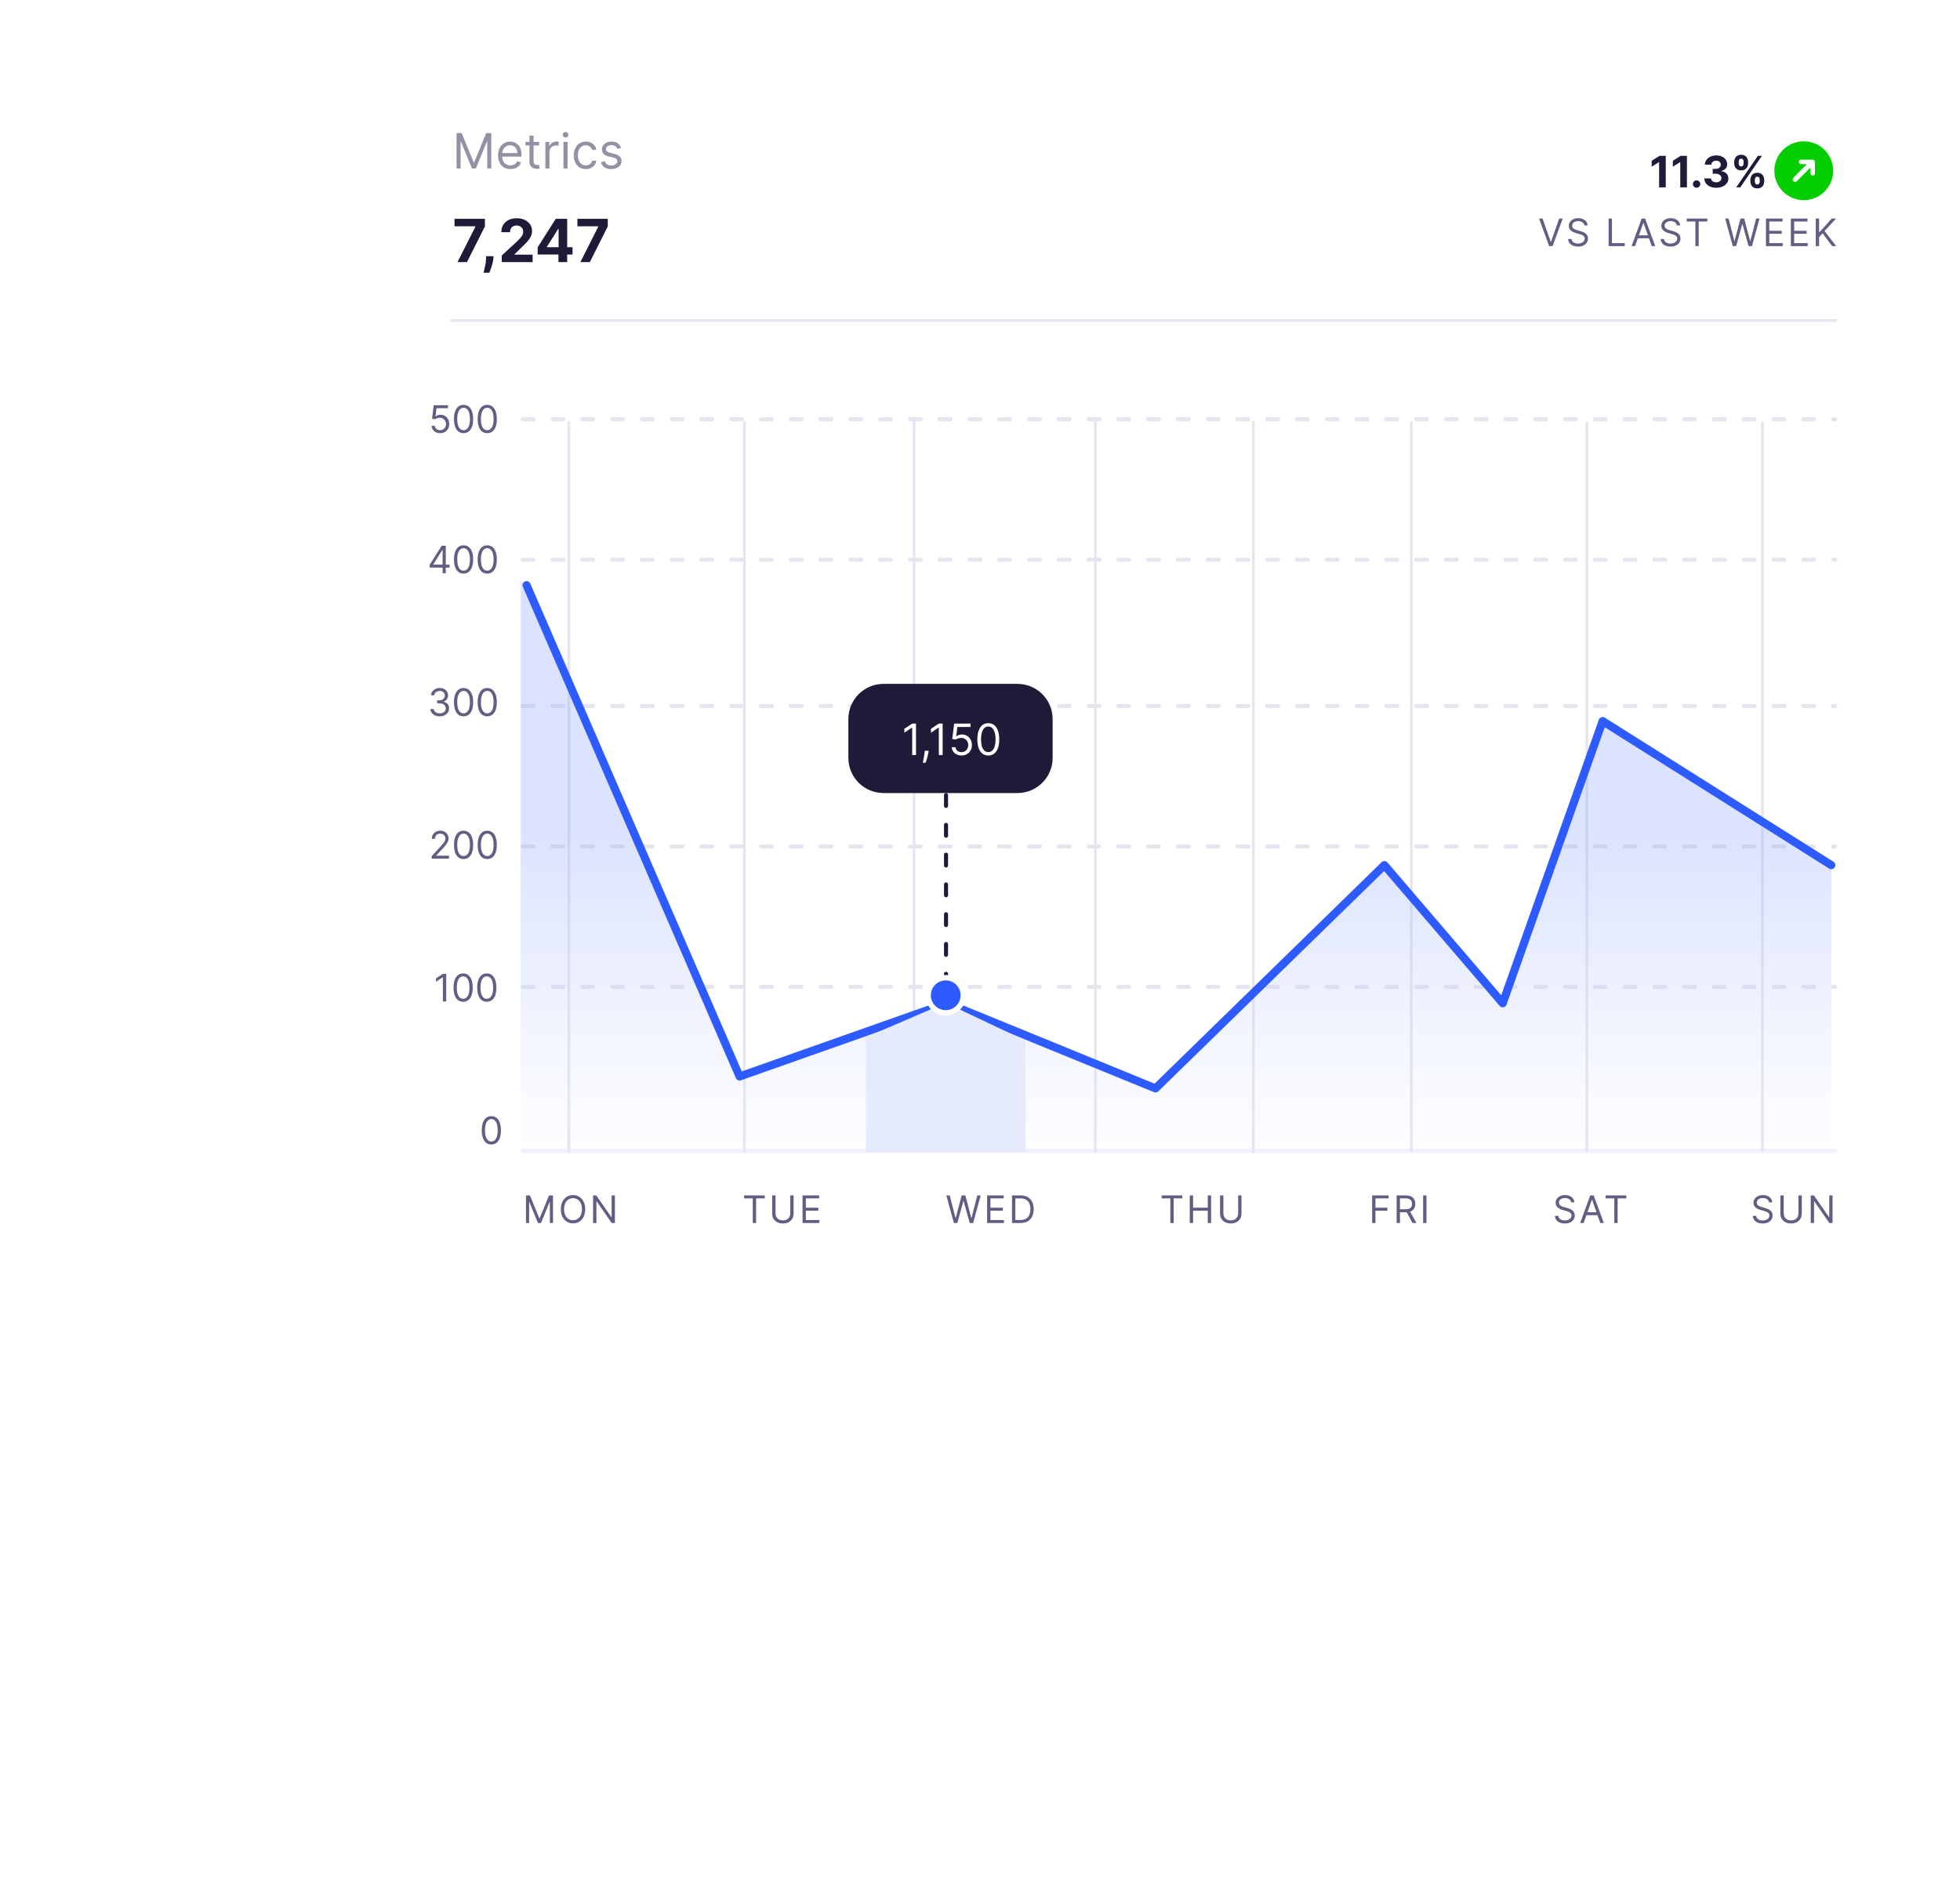 <?xml version="1.0" encoding="UTF-8"?> <svg xmlns="http://www.w3.org/2000/svg" width="335" height="324" viewBox="0 0 335 324" fill="none"> <g filter="url(#filter0_dddd_1012_1527)"> <rect x="62" y="6" width="262" height="221" rx="9.248" fill="white"></rect> </g> <path d="M89.9 204.292H90.58L92.18 208.2H92.235L93.835 204.292H94.516V209H93.982V205.423H93.936L92.465 209H91.95L90.479 205.423H90.433V209H89.9V204.292ZM100.02 206.646C100.02 207.143 99.93 207.572 99.751 207.933C99.571 208.295 99.325 208.574 99.013 208.77C98.7 208.966 98.343 209.064 97.941 209.064C97.54 209.064 97.183 208.966 96.87 208.77C96.558 208.574 96.311 208.295 96.132 207.933C95.953 207.572 95.863 207.143 95.863 206.646C95.863 206.149 95.953 205.72 96.132 205.359C96.311 204.997 96.558 204.718 96.87 204.522C97.183 204.326 97.54 204.228 97.941 204.228C98.343 204.228 98.7 204.326 99.013 204.522C99.325 204.718 99.571 204.997 99.751 205.359C99.93 205.72 100.02 206.149 100.02 206.646ZM99.468 206.646C99.468 206.238 99.4 205.894 99.263 205.614C99.128 205.333 98.945 205.121 98.714 204.977C98.484 204.833 98.226 204.761 97.941 204.761C97.656 204.761 97.398 204.833 97.167 204.977C96.937 205.121 96.754 205.333 96.617 205.614C96.482 205.894 96.415 206.238 96.415 206.646C96.415 207.054 96.482 207.398 96.617 207.678C96.754 207.959 96.937 208.171 97.167 208.315C97.398 208.459 97.656 208.531 97.941 208.531C98.226 208.531 98.484 208.459 98.714 208.315C98.945 208.171 99.128 207.959 99.263 207.678C99.4 207.398 99.468 207.054 99.468 206.646ZM105.1 204.292V209H104.548L101.983 205.304H101.937V209H101.367V204.292H101.918L104.493 207.998H104.539V204.292H105.1Z" fill="#615E83"></path> <path d="M127.181 204.798V204.292H130.712V204.798H129.231V209H128.661V204.798H127.181ZM135.07 204.292H135.64V207.409C135.64 207.731 135.564 208.018 135.412 208.271C135.262 208.523 135.05 208.721 134.775 208.867C134.501 209.011 134.179 209.083 133.81 209.083C133.441 209.083 133.119 209.011 132.844 208.867C132.57 208.721 132.357 208.523 132.205 208.271C132.055 208.018 131.98 207.731 131.98 207.409V204.292H132.55V207.363C132.55 207.593 132.601 207.798 132.702 207.977C132.803 208.155 132.947 208.295 133.134 208.398C133.322 208.499 133.548 208.549 133.81 208.549C134.072 208.549 134.297 208.499 134.486 208.398C134.674 208.295 134.818 208.155 134.918 207.977C135.019 207.798 135.07 207.593 135.07 207.363V204.292ZM137.167 209V204.292H140.008V204.798H137.737V206.389H139.861V206.894H137.737V208.494H140.045V209H137.167Z" fill="#615E83"></path> <path d="M163.037 209L161.75 204.292H162.329L163.313 208.126H163.359L164.361 204.292H165.005L166.007 208.126H166.053L167.037 204.292H167.616L166.329 209H165.74L164.701 205.248H164.664L163.625 209H163.037ZM168.715 209V204.292H171.556V204.798H169.285V206.389H171.409V206.894H169.285V208.494H171.593V209H168.715ZM174.425 209H172.972V204.292H174.489C174.946 204.292 175.337 204.386 175.662 204.575C175.987 204.762 176.236 205.031 176.409 205.382C176.582 205.731 176.669 206.149 176.669 206.637C176.669 207.127 176.581 207.549 176.407 207.903C176.232 208.256 175.978 208.527 175.643 208.717C175.309 208.906 174.903 209 174.425 209ZM173.542 208.494H174.388C174.778 208.494 175.1 208.419 175.356 208.269C175.612 208.119 175.803 207.905 175.928 207.628C176.054 207.35 176.117 207.02 176.117 206.637C176.117 206.257 176.055 205.93 175.931 205.655C175.807 205.379 175.621 205.168 175.374 205.021C175.128 204.872 174.82 204.798 174.453 204.798H173.542V208.494Z" fill="#615E83"></path> <path d="M198.552 204.798V204.292H202.083V204.798H200.603V209H200.033V204.798H198.552ZM203.352 209V204.292H203.922V206.389H206.432V204.292H207.002V209H206.432V206.894H203.922V209H203.352ZM211.622 204.292H212.192V207.409C212.192 207.731 212.116 208.018 211.964 208.271C211.814 208.523 211.602 208.721 211.327 208.867C211.053 209.011 210.731 209.083 210.362 209.083C209.993 209.083 209.671 209.011 209.396 208.867C209.122 208.721 208.909 208.523 208.757 208.271C208.607 208.018 208.532 207.731 208.532 207.409V204.292H209.102V207.363C209.102 207.593 209.153 207.798 209.254 207.977C209.355 208.155 209.499 208.295 209.686 208.398C209.875 208.499 210.1 208.549 210.362 208.549C210.624 208.549 210.849 208.499 211.038 208.398C211.226 208.295 211.37 208.155 211.47 207.977C211.571 207.798 211.622 207.593 211.622 207.363V204.292Z" fill="#615E83"></path> <path d="M234.522 209V204.292H237.345V204.798H235.092V206.389H237.133V206.894H235.092V209H234.522ZM238.71 209V204.292H240.3C240.668 204.292 240.97 204.355 241.206 204.481C241.442 204.605 241.617 204.776 241.73 204.993C241.844 205.211 241.9 205.458 241.9 205.736C241.9 206.013 241.844 206.259 241.73 206.474C241.617 206.688 241.443 206.857 241.208 206.979C240.974 207.1 240.674 207.161 240.31 207.161H239.022V206.646H240.291C240.542 206.646 240.745 206.609 240.898 206.536C241.053 206.462 241.165 206.358 241.234 206.223C241.304 206.087 241.339 205.924 241.339 205.736C241.339 205.547 241.304 205.382 241.234 205.241C241.163 205.1 241.051 204.992 240.896 204.915C240.741 204.837 240.536 204.798 240.282 204.798H239.28V209H238.71ZM240.926 206.885L242.084 209H241.422L240.282 206.885H240.926ZM243.809 204.292V209H243.239V204.292H243.809Z" fill="#615E83"></path> <path d="M268.537 205.469C268.509 205.236 268.397 205.055 268.201 204.926C268.005 204.798 267.764 204.733 267.479 204.733C267.271 204.733 267.088 204.767 266.932 204.835C266.777 204.902 266.656 204.995 266.569 205.113C266.483 205.231 266.44 205.365 266.44 205.515C266.44 205.641 266.47 205.749 266.53 205.839C266.591 205.928 266.669 206.002 266.764 206.062C266.859 206.12 266.959 206.169 267.063 206.207C267.167 206.244 267.263 206.274 267.35 206.297L267.829 206.425C267.951 206.458 268.088 206.502 268.238 206.559C268.389 206.615 268.534 206.693 268.672 206.791C268.812 206.887 268.927 207.012 269.017 207.163C269.107 207.315 269.153 207.501 269.153 207.722C269.153 207.976 269.086 208.206 268.953 208.412C268.821 208.617 268.628 208.78 268.373 208.901C268.12 209.022 267.813 209.083 267.452 209.083C267.114 209.083 266.822 209.028 266.576 208.92C266.33 208.811 266.137 208.659 265.996 208.464C265.857 208.27 265.778 208.044 265.76 207.786H266.348C266.363 207.964 266.423 208.111 266.527 208.228C266.633 208.343 266.766 208.428 266.927 208.485C267.09 208.54 267.265 208.568 267.452 208.568C267.669 208.568 267.865 208.533 268.038 208.462C268.211 208.39 268.348 208.29 268.449 208.163C268.55 208.034 268.601 207.884 268.601 207.713C268.601 207.556 268.557 207.429 268.47 207.331C268.383 207.233 268.268 207.153 268.125 207.092C267.983 207.031 267.829 206.977 267.663 206.931L267.084 206.766C266.716 206.66 266.425 206.509 266.21 206.313C265.996 206.117 265.888 205.86 265.888 205.543C265.888 205.279 265.96 205.049 266.102 204.853C266.246 204.655 266.439 204.502 266.681 204.393C266.925 204.283 267.197 204.228 267.497 204.228C267.801 204.228 268.071 204.282 268.307 204.391C268.543 204.498 268.73 204.645 268.868 204.832C269.007 205.019 269.081 205.231 269.088 205.469H268.537ZM270.671 209H270.074L271.803 204.292H272.391L274.12 209H273.522L272.115 205.037H272.078L270.671 209ZM270.892 207.161H273.301V207.667H270.892V207.161ZM274.434 204.798V204.292H277.965V204.798H276.485V209H275.914V204.798H274.434Z" fill="#615E83"></path> <path d="M302.356 205.469C302.329 205.236 302.217 205.055 302.021 204.926C301.824 204.798 301.584 204.733 301.299 204.733C301.09 204.733 300.908 204.767 300.752 204.835C300.597 204.902 300.476 204.995 300.388 205.113C300.303 205.231 300.26 205.365 300.26 205.515C300.26 205.641 300.29 205.749 300.349 205.839C300.411 205.928 300.489 206.002 300.584 206.062C300.679 206.12 300.778 206.169 300.883 206.207C300.987 206.244 301.083 206.274 301.17 206.297L301.648 206.425C301.771 206.458 301.907 206.502 302.057 206.559C302.209 206.615 302.354 206.693 302.492 206.791C302.631 206.887 302.746 207.012 302.837 207.163C302.927 207.315 302.972 207.501 302.972 207.722C302.972 207.976 302.906 208.206 302.772 208.412C302.64 208.617 302.447 208.78 302.193 208.901C301.94 209.022 301.633 209.083 301.271 209.083C300.934 209.083 300.642 209.028 300.395 208.92C300.15 208.811 299.957 208.659 299.816 208.464C299.677 208.27 299.598 208.044 299.579 207.786H300.168C300.183 207.964 300.243 208.111 300.347 208.228C300.453 208.343 300.586 208.428 300.747 208.485C300.909 208.54 301.084 208.568 301.271 208.568C301.489 208.568 301.684 208.533 301.857 208.462C302.031 208.39 302.168 208.29 302.269 208.163C302.37 208.034 302.421 207.884 302.421 207.713C302.421 207.556 302.377 207.429 302.29 207.331C302.202 207.233 302.087 207.153 301.945 207.092C301.802 207.031 301.648 206.977 301.483 206.931L300.903 206.766C300.536 206.66 300.244 206.509 300.03 206.313C299.815 206.117 299.708 205.86 299.708 205.543C299.708 205.279 299.779 205.049 299.922 204.853C300.066 204.655 300.259 204.502 300.501 204.393C300.745 204.283 301.017 204.228 301.317 204.228C301.621 204.228 301.89 204.282 302.126 204.391C302.362 204.498 302.549 204.645 302.687 204.832C302.827 205.019 302.9 205.231 302.908 205.469H302.356ZM307.388 204.292H307.958V207.409C307.958 207.731 307.882 208.018 307.73 208.271C307.58 208.523 307.368 208.721 307.093 208.867C306.819 209.011 306.497 209.083 306.128 209.083C305.759 209.083 305.437 209.011 305.162 208.867C304.888 208.721 304.675 208.523 304.523 208.271C304.373 208.018 304.298 207.731 304.298 207.409V204.292H304.868V207.363C304.868 207.593 304.919 207.798 305.02 207.977C305.121 208.155 305.265 208.295 305.452 208.398C305.641 208.499 305.866 208.549 306.128 208.549C306.39 208.549 306.615 208.499 306.804 208.398C306.992 208.295 307.136 208.155 307.236 207.977C307.337 207.798 307.388 207.593 307.388 207.363V204.292ZM313.218 204.292V209H312.666L310.101 205.304H310.055V209H309.485V204.292H310.036L312.611 207.998H312.657V204.292H313.218Z" fill="#615E83"></path> <path d="M83.979 195.579C83.633 195.579 83.338 195.484 83.094 195.296C82.85 195.106 82.664 194.831 82.535 194.47C82.407 194.109 82.342 193.672 82.342 193.16C82.342 192.651 82.407 192.217 82.535 191.857C82.666 191.495 82.853 191.219 83.096 191.029C83.341 190.838 83.636 190.742 83.979 190.742C84.322 190.742 84.616 190.838 84.859 191.029C85.105 191.219 85.292 191.495 85.42 191.857C85.551 192.217 85.616 192.651 85.616 193.16C85.616 193.672 85.551 194.109 85.423 194.47C85.294 194.831 85.108 195.106 84.864 195.296C84.62 195.484 84.325 195.579 83.979 195.579ZM83.979 195.073C84.322 195.073 84.589 194.907 84.779 194.576C84.969 194.245 85.064 193.773 85.064 193.16C85.064 192.753 85.02 192.405 84.933 192.119C84.847 191.832 84.723 191.614 84.561 191.464C84.4 191.313 84.206 191.238 83.979 191.238C83.639 191.238 83.373 191.406 83.181 191.742C82.99 192.076 82.894 192.549 82.894 193.16C82.894 193.568 82.937 193.914 83.023 194.199C83.109 194.484 83.232 194.701 83.393 194.85C83.555 194.998 83.751 195.073 83.979 195.073Z" fill="#615E83"></path> <path d="M76.268 166.418V171.125H75.698V167.015H75.67L74.521 167.778V167.199L75.698 166.418H76.268ZM79.158 171.19C78.811 171.19 78.516 171.096 78.273 170.907C78.029 170.717 77.843 170.442 77.714 170.082C77.585 169.72 77.521 169.283 77.521 168.771C77.521 168.263 77.585 167.828 77.714 167.468C77.844 167.106 78.031 166.831 78.275 166.64C78.52 166.449 78.814 166.353 79.158 166.353C79.501 166.353 79.794 166.449 80.038 166.64C80.283 166.831 80.47 167.106 80.599 167.468C80.729 167.828 80.794 168.263 80.794 168.771C80.794 169.283 80.73 169.72 80.601 170.082C80.473 170.442 80.286 170.717 80.043 170.907C79.799 171.096 79.504 171.19 79.158 171.19ZM79.158 170.684C79.501 170.684 79.768 170.519 79.958 170.188C80.148 169.857 80.243 169.385 80.243 168.771C80.243 168.364 80.199 168.017 80.112 167.73C80.026 167.444 79.902 167.225 79.739 167.075C79.578 166.925 79.385 166.85 79.158 166.85C78.817 166.85 78.552 167.018 78.36 167.353C78.168 167.687 78.073 168.16 78.073 168.771C78.073 169.179 78.116 169.526 78.201 169.811C78.287 170.096 78.411 170.312 78.572 170.461C78.734 170.61 78.929 170.684 79.158 170.684ZM83.204 171.19C82.857 171.19 82.562 171.096 82.319 170.907C82.075 170.717 81.889 170.442 81.76 170.082C81.631 169.72 81.567 169.283 81.567 168.771C81.567 168.263 81.631 167.828 81.76 167.468C81.89 167.106 82.077 166.831 82.321 166.64C82.566 166.449 82.86 166.353 83.204 166.353C83.547 166.353 83.84 166.449 84.084 166.64C84.329 166.831 84.516 167.106 84.645 167.468C84.775 167.828 84.84 168.263 84.84 168.771C84.84 169.283 84.776 169.72 84.647 170.082C84.519 170.442 84.332 170.717 84.089 170.907C83.845 171.096 83.55 171.19 83.204 171.19ZM83.204 170.684C83.547 170.684 83.814 170.519 84.004 170.188C84.194 169.857 84.289 169.385 84.289 168.771C84.289 168.364 84.245 168.017 84.158 167.73C84.072 167.444 83.948 167.225 83.785 167.075C83.624 166.925 83.43 166.85 83.204 166.85C82.863 166.85 82.597 167.018 82.406 167.353C82.214 167.687 82.119 168.16 82.119 168.771C82.119 169.179 82.162 169.526 82.247 169.811C82.333 170.096 82.457 170.312 82.617 170.461C82.78 170.61 82.975 170.684 83.204 170.684Z" fill="#615E83"></path> <path d="M73.778 146.737V146.323L75.332 144.622C75.514 144.423 75.664 144.249 75.782 144.102C75.9 143.954 75.988 143.814 76.044 143.684C76.103 143.552 76.132 143.414 76.132 143.27C76.132 143.105 76.092 142.961 76.012 142.84C75.934 142.719 75.827 142.626 75.69 142.56C75.554 142.494 75.401 142.461 75.231 142.461C75.05 142.461 74.892 142.499 74.757 142.574C74.624 142.647 74.52 142.751 74.447 142.884C74.375 143.017 74.339 143.174 74.339 143.353H73.796C73.796 143.077 73.86 142.835 73.987 142.627C74.114 142.418 74.287 142.256 74.507 142.139C74.727 142.023 74.975 141.964 75.249 141.964C75.525 141.964 75.769 142.023 75.982 142.139C76.195 142.256 76.362 142.413 76.484 142.61C76.605 142.808 76.665 143.028 76.665 143.27C76.665 143.443 76.634 143.613 76.571 143.778C76.51 143.942 76.402 144.125 76.249 144.328C76.097 144.528 75.887 144.774 75.617 145.063L74.559 146.194V146.231H76.748V146.737H73.778ZM79.233 146.801C78.886 146.801 78.591 146.707 78.348 146.518C78.104 146.328 77.918 146.053 77.789 145.693C77.66 145.331 77.596 144.895 77.596 144.383C77.596 143.874 77.66 143.44 77.789 143.079C77.919 142.718 78.106 142.442 78.35 142.252C78.595 142.06 78.89 141.964 79.233 141.964C79.576 141.964 79.87 142.06 80.113 142.252C80.359 142.442 80.546 142.718 80.674 143.079C80.805 143.44 80.87 143.874 80.87 144.383C80.87 144.895 80.805 145.331 80.677 145.693C80.548 146.053 80.362 146.328 80.118 146.518C79.874 146.707 79.579 146.801 79.233 146.801ZM79.233 146.295C79.576 146.295 79.843 146.13 80.033 145.799C80.223 145.468 80.318 144.996 80.318 144.383C80.318 143.975 80.274 143.628 80.187 143.341C80.101 143.055 79.977 142.836 79.814 142.686C79.654 142.536 79.46 142.461 79.233 142.461C78.893 142.461 78.627 142.629 78.435 142.964C78.244 143.299 78.148 143.771 78.148 144.383C78.148 144.79 78.191 145.137 78.277 145.422C78.362 145.707 78.486 145.924 78.647 146.072C78.809 146.221 79.004 146.295 79.233 146.295ZM83.279 146.801C82.932 146.801 82.637 146.707 82.394 146.518C82.15 146.328 81.964 146.053 81.835 145.693C81.706 145.331 81.642 144.895 81.642 144.383C81.642 143.874 81.706 143.44 81.835 143.079C81.965 142.718 82.152 142.442 82.396 142.252C82.641 142.06 82.936 141.964 83.279 141.964C83.622 141.964 83.916 142.06 84.159 142.252C84.404 142.442 84.591 142.718 84.72 143.079C84.85 143.44 84.916 143.874 84.916 144.383C84.916 144.895 84.851 145.331 84.722 145.693C84.594 146.053 84.407 146.328 84.164 146.518C83.92 146.707 83.625 146.801 83.279 146.801ZM83.279 146.295C83.622 146.295 83.889 146.13 84.079 145.799C84.269 145.468 84.364 144.996 84.364 144.383C84.364 143.975 84.32 143.628 84.233 143.341C84.147 143.055 84.023 142.836 83.86 142.686C83.7 142.536 83.506 142.461 83.279 142.461C82.939 142.461 82.673 142.629 82.481 142.964C82.29 143.299 82.194 143.771 82.194 144.383C82.194 144.79 82.237 145.137 82.323 145.422C82.408 145.707 82.532 145.924 82.693 146.072C82.855 146.221 83.05 146.295 83.279 146.295Z" fill="#615E83"></path> <path d="M75.166 122.413C74.863 122.413 74.592 122.36 74.355 122.256C74.119 122.152 73.931 122.007 73.792 121.822C73.654 121.635 73.579 121.418 73.566 121.171H74.146C74.158 121.323 74.21 121.454 74.302 121.564C74.394 121.673 74.514 121.757 74.663 121.817C74.811 121.877 74.976 121.907 75.157 121.907C75.359 121.907 75.539 121.872 75.695 121.801C75.851 121.731 75.974 121.632 76.063 121.507C76.152 121.381 76.196 121.236 76.196 121.07C76.196 120.897 76.153 120.744 76.067 120.613C75.982 120.479 75.856 120.375 75.69 120.3C75.525 120.225 75.323 120.187 75.084 120.187H74.707V119.682H75.084C75.27 119.682 75.434 119.648 75.576 119.58C75.718 119.513 75.829 119.418 75.909 119.295C75.99 119.173 76.031 119.029 76.031 118.863C76.031 118.704 75.995 118.565 75.925 118.447C75.854 118.329 75.755 118.237 75.626 118.171C75.499 118.105 75.349 118.072 75.175 118.072C75.013 118.072 74.86 118.102 74.716 118.162C74.573 118.22 74.457 118.305 74.366 118.417C74.276 118.528 74.227 118.661 74.219 118.817H73.667C73.677 118.57 73.751 118.354 73.89 118.169C74.03 117.982 74.212 117.836 74.438 117.732C74.664 117.628 74.913 117.576 75.185 117.576C75.476 117.576 75.726 117.635 75.934 117.753C76.142 117.869 76.303 118.023 76.415 118.215C76.526 118.406 76.582 118.613 76.582 118.836C76.582 119.101 76.513 119.327 76.373 119.514C76.235 119.701 76.047 119.83 75.81 119.902V119.939C76.107 119.988 76.339 120.114 76.507 120.318C76.674 120.521 76.757 120.771 76.757 121.07C76.757 121.326 76.687 121.556 76.548 121.76C76.41 121.962 76.221 122.121 75.982 122.238C75.743 122.354 75.471 122.413 75.166 122.413ZM79.233 122.413C78.886 122.413 78.591 122.318 78.348 122.13C78.104 121.94 77.918 121.665 77.789 121.304C77.66 120.943 77.596 120.506 77.596 119.994C77.596 119.485 77.66 119.051 77.789 118.691C77.919 118.329 78.106 118.053 78.35 117.863C78.595 117.672 78.89 117.576 79.233 117.576C79.576 117.576 79.87 117.672 80.113 117.863C80.359 118.053 80.546 118.329 80.674 118.691C80.805 119.051 80.87 119.485 80.87 119.994C80.87 120.506 80.805 120.943 80.677 121.304C80.548 121.665 80.362 121.94 80.118 122.13C79.874 122.318 79.579 122.413 79.233 122.413ZM79.233 121.907C79.576 121.907 79.843 121.741 80.033 121.41C80.223 121.079 80.318 120.607 80.318 119.994C80.318 119.586 80.274 119.239 80.187 118.953C80.101 118.666 79.977 118.448 79.814 118.298C79.654 118.147 79.46 118.072 79.233 118.072C78.893 118.072 78.627 118.24 78.435 118.576C78.244 118.91 78.148 119.383 78.148 119.994C78.148 120.402 78.191 120.748 78.277 121.033C78.362 121.318 78.486 121.535 78.647 121.684C78.809 121.832 79.004 121.907 79.233 121.907ZM83.279 122.413C82.932 122.413 82.637 122.318 82.394 122.13C82.15 121.94 81.964 121.665 81.835 121.304C81.706 120.943 81.642 120.506 81.642 119.994C81.642 119.485 81.706 119.051 81.835 118.691C81.965 118.329 82.152 118.053 82.396 117.863C82.641 117.672 82.936 117.576 83.279 117.576C83.622 117.576 83.916 117.672 84.159 117.863C84.404 118.053 84.591 118.329 84.72 118.691C84.85 119.051 84.916 119.485 84.916 119.994C84.916 120.506 84.851 120.943 84.722 121.304C84.594 121.665 84.407 121.94 84.164 122.13C83.92 122.318 83.625 122.413 83.279 122.413ZM83.279 121.907C83.622 121.907 83.889 121.741 84.079 121.41C84.269 121.079 84.364 120.607 84.364 119.994C84.364 119.586 84.32 119.239 84.233 118.953C84.147 118.666 84.023 118.448 83.86 118.298C83.7 118.147 83.506 118.072 83.279 118.072C82.939 118.072 82.673 118.24 82.481 118.576C82.29 118.91 82.194 119.383 82.194 119.994C82.194 120.402 82.237 120.748 82.323 121.033C82.408 121.318 82.532 121.535 82.693 121.684C82.855 121.832 83.05 121.907 83.279 121.907Z" fill="#615E83"></path> <path d="M73.433 96.994V96.525L75.502 93.251H75.843V93.978H75.613L74.05 96.451V96.488H76.836V96.994H73.433ZM75.65 97.96V96.851V96.633V93.251H76.192V97.96H75.65ZM79.233 98.024C78.886 98.024 78.591 97.93 78.348 97.741C78.104 97.551 77.918 97.276 77.789 96.916C77.66 96.554 77.596 96.117 77.596 95.606C77.596 95.097 77.66 94.662 77.789 94.302C77.919 93.94 78.106 93.665 78.35 93.475C78.595 93.283 78.89 93.187 79.233 93.187C79.576 93.187 79.87 93.283 80.113 93.475C80.359 93.665 80.546 93.94 80.674 94.302C80.805 94.662 80.87 95.097 80.87 95.606C80.87 96.117 80.805 96.554 80.677 96.916C80.548 97.276 80.362 97.551 80.118 97.741C79.874 97.93 79.579 98.024 79.233 98.024ZM79.233 97.518C79.576 97.518 79.843 97.353 80.033 97.022C80.223 96.691 80.318 96.219 80.318 95.606C80.318 95.198 80.274 94.851 80.187 94.564C80.101 94.278 79.977 94.059 79.814 93.909C79.654 93.759 79.46 93.684 79.233 93.684C78.893 93.684 78.627 93.852 78.435 94.187C78.244 94.521 78.148 94.994 78.148 95.606C78.148 96.013 78.191 96.359 78.277 96.644C78.362 96.93 78.486 97.147 78.647 97.295C78.809 97.444 79.004 97.518 79.233 97.518ZM83.279 98.024C82.932 98.024 82.637 97.93 82.394 97.741C82.15 97.551 81.964 97.276 81.835 96.916C81.706 96.554 81.642 96.117 81.642 95.606C81.642 95.097 81.706 94.662 81.835 94.302C81.965 93.94 82.152 93.665 82.396 93.475C82.641 93.283 82.936 93.187 83.279 93.187C83.622 93.187 83.916 93.283 84.159 93.475C84.404 93.665 84.591 93.94 84.72 94.302C84.85 94.662 84.916 95.097 84.916 95.606C84.916 96.117 84.851 96.554 84.722 96.916C84.594 97.276 84.407 97.551 84.164 97.741C83.92 97.93 83.625 98.024 83.279 98.024ZM83.279 97.518C83.622 97.518 83.889 97.353 84.079 97.022C84.269 96.691 84.364 96.219 84.364 95.606C84.364 95.198 84.32 94.851 84.233 94.564C84.147 94.278 84.023 94.059 83.86 93.909C83.7 93.759 83.506 93.684 83.279 93.684C82.939 93.684 82.673 93.852 82.481 94.187C82.29 94.521 82.194 94.994 82.194 95.606C82.194 96.013 82.237 96.359 82.323 96.644C82.408 96.93 82.532 97.147 82.693 97.295C82.855 97.444 83.05 97.518 83.279 97.518Z" fill="#615E83"></path> <path d="M75.23 74.024C74.96 74.024 74.717 73.97 74.501 73.863C74.285 73.756 74.112 73.609 73.982 73.421C73.852 73.235 73.78 73.022 73.768 72.782H74.32C74.341 72.996 74.438 73.172 74.609 73.311C74.783 73.449 74.99 73.518 75.23 73.518C75.423 73.518 75.595 73.473 75.745 73.382C75.897 73.292 76.016 73.168 76.101 73.01C76.189 72.851 76.232 72.671 76.232 72.47C76.232 72.264 76.187 72.081 76.097 71.92C76.008 71.758 75.885 71.63 75.729 71.537C75.573 71.443 75.394 71.395 75.193 71.394C75.049 71.392 74.901 71.415 74.75 71.461C74.598 71.505 74.473 71.563 74.375 71.633L73.842 71.569L74.127 69.251H76.573V69.757H74.605L74.439 71.146H74.467C74.563 71.069 74.684 71.005 74.83 70.955C74.976 70.904 75.127 70.879 75.285 70.879C75.573 70.879 75.83 70.948 76.055 71.086C76.282 71.222 76.46 71.409 76.589 71.647C76.719 71.884 76.784 72.156 76.784 72.461C76.784 72.761 76.717 73.029 76.582 73.265C76.448 73.5 76.264 73.685 76.03 73.822C75.796 73.956 75.529 74.024 75.23 74.024ZM79.233 74.024C78.886 74.024 78.591 73.93 78.348 73.741C78.104 73.551 77.918 73.276 77.789 72.916C77.66 72.554 77.596 72.117 77.596 71.606C77.596 71.097 77.66 70.662 77.789 70.302C77.919 69.94 78.106 69.665 78.35 69.475C78.595 69.283 78.89 69.187 79.233 69.187C79.576 69.187 79.87 69.283 80.113 69.475C80.359 69.665 80.546 69.94 80.674 70.302C80.805 70.662 80.87 71.097 80.87 71.606C80.87 72.117 80.805 72.554 80.677 72.916C80.548 73.276 80.362 73.551 80.118 73.741C79.874 73.93 79.579 74.024 79.233 74.024ZM79.233 73.518C79.576 73.518 79.843 73.353 80.033 73.022C80.223 72.691 80.318 72.219 80.318 71.606C80.318 71.198 80.274 70.851 80.187 70.564C80.101 70.278 79.977 70.059 79.814 69.909C79.654 69.759 79.46 69.684 79.233 69.684C78.893 69.684 78.627 69.852 78.435 70.187C78.244 70.521 78.148 70.994 78.148 71.606C78.148 72.013 78.191 72.359 78.277 72.644C78.362 72.93 78.486 73.147 78.647 73.295C78.809 73.444 79.004 73.518 79.233 73.518ZM83.279 74.024C82.932 74.024 82.637 73.93 82.394 73.741C82.15 73.551 81.964 73.276 81.835 72.916C81.706 72.554 81.642 72.117 81.642 71.606C81.642 71.097 81.706 70.662 81.835 70.302C81.965 69.94 82.152 69.665 82.396 69.475C82.641 69.283 82.936 69.187 83.279 69.187C83.622 69.187 83.916 69.283 84.159 69.475C84.404 69.665 84.591 69.94 84.72 70.302C84.85 70.662 84.916 71.097 84.916 71.606C84.916 72.117 84.851 72.554 84.722 72.916C84.594 73.276 84.407 73.551 84.164 73.741C83.92 73.93 83.625 74.024 83.279 74.024ZM83.279 73.518C83.622 73.518 83.889 73.353 84.079 73.022C84.269 72.691 84.364 72.219 84.364 71.606C84.364 71.198 84.32 70.851 84.233 70.564C84.147 70.278 84.023 70.059 83.86 69.909C83.7 69.759 83.506 69.684 83.279 69.684C82.939 69.684 82.673 69.852 82.481 70.187C82.29 70.521 82.194 70.994 82.194 71.606C82.194 72.013 82.237 72.359 82.323 72.644C82.408 72.93 82.532 73.147 82.693 73.295C82.855 73.444 83.05 73.518 83.279 73.518Z" fill="#615E83"></path> <line x1="89.347" y1="95.653" x2="313.653" y2="95.653" stroke="#E5E5EF" stroke-width="0.694" stroke-linecap="round" stroke-dasharray="1.85 3.24"></line> <line x1="89.347" y1="71.653" x2="313.653" y2="71.653" stroke="#E5E5EF" stroke-width="0.694" stroke-linecap="round" stroke-dasharray="1.85 3.24"></line> <line x1="89.347" y1="120.653" x2="313.653" y2="120.653" stroke="#E5E5EF" stroke-width="0.694" stroke-linecap="round" stroke-dasharray="1.85 3.24"></line> <line x1="89.347" y1="144.653" x2="313.653" y2="144.653" stroke="#E5E5EF" stroke-width="0.694" stroke-linecap="round" stroke-dasharray="1.85 3.24"></line> <line x1="89.347" y1="168.653" x2="313.653" y2="168.653" stroke="#E5E5EF" stroke-width="0.694" stroke-linecap="round" stroke-dasharray="1.85 3.24"></line> <line x1="89.347" y1="196.653" x2="313.653" y2="196.653" stroke="#F2F1FF" stroke-width="0.694" stroke-linecap="round"></line> <line x1="127.231" y1="72" x2="127.231" y2="197" stroke="#E5E5EF" stroke-width="0.462"></line> <line x1="97.231" y1="72" x2="97.231" y2="197" stroke="#E5E5EF" stroke-width="0.462"></line> <line x1="156.231" y1="72" x2="156.231" y2="197" stroke="#E5E5EF" stroke-width="0.462"></line> <line x1="187.231" y1="72" x2="187.231" y2="197" stroke="#E5E5EF" stroke-width="0.462"></line> <line x1="214.231" y1="72" x2="214.231" y2="197" stroke="#E5E5EF" stroke-width="0.462"></line> <line x1="241.231" y1="72" x2="241.231" y2="197" stroke="#E5E5EF" stroke-width="0.462"></line> <line x1="271.231" y1="72" x2="271.231" y2="197" stroke="#E5E5EF" stroke-width="0.462"></line> <line x1="301.231" y1="72" x2="301.231" y2="197" stroke="#E5E5EF" stroke-width="0.462"></line> <g style="mix-blend-mode:multiply" opacity="0.33"> <path d="M257 171.263L274.183 122.593L313 147.67V197H89V99L126.91 183.941L162.641 171.211L198.207 185.781L237.439 147.67L257 171.263Z" fill="url(#paint0_linear_1012_1527)"></path> </g> <path d="M313 147.845L273.92 123.23L256.842 171.444L236.616 147.845L197.494 186L161.87 171.444L126.412 183.96L90 100" stroke="#2D5BFF" stroke-width="1.387" stroke-linecap="round" stroke-linejoin="round"></path> <path d="M148 177.259L161.64 171.382L175.28 177.841V196.912H148V177.259Z" fill="#E5EAFC"></path> <line x1="161.694" y1="135.873" x2="161.694" y2="168.532" stroke="#1E1B39" stroke-width="0.694" stroke-linecap="round" stroke-dasharray="1.85 3.24"></line> <circle cx="161.64" cy="170.086" r="3.006" fill="#2D5BFF" stroke="white" stroke-width="0.925"></circle> <path d="M145 122.88C145 119.56 147.691 116.869 151.011 116.869H173.903C177.223 116.869 179.915 119.56 179.915 122.88V129.515C179.915 132.835 177.223 135.526 173.903 135.526H151.011C147.691 135.526 145 132.835 145 129.515V122.88Z" fill="#1E1B39"></path> <path d="M156.563 123.656V129.036H155.911V124.339H155.88L154.566 125.211V124.549L155.911 123.656H156.563ZM158.727 128.301L158.685 128.584C158.656 128.784 158.61 128.998 158.549 129.225C158.489 129.453 158.427 129.668 158.362 129.869C158.297 130.07 158.244 130.231 158.202 130.35H157.729C157.752 130.238 157.782 130.09 157.818 129.906C157.855 129.722 157.892 129.516 157.929 129.288C157.967 129.062 157.999 128.831 158.023 128.595L158.055 128.301H158.727ZM161.114 123.656V129.036H160.463V124.339H160.431L159.118 125.211V124.549L160.463 123.656H161.114ZM164.343 129.11C164.035 129.11 163.757 129.048 163.51 128.926C163.263 128.803 163.065 128.635 162.917 128.421C162.768 128.208 162.686 127.964 162.672 127.691H163.303C163.327 127.934 163.438 128.136 163.634 128.295C163.832 128.453 164.068 128.532 164.343 128.532C164.564 128.532 164.76 128.48 164.932 128.377C165.105 128.273 165.241 128.131 165.339 127.951C165.439 127.769 165.489 127.563 165.489 127.334C165.489 127.099 165.437 126.89 165.334 126.706C165.232 126.52 165.092 126.374 164.913 126.267C164.735 126.16 164.531 126.106 164.301 126.104C164.136 126.102 163.967 126.128 163.794 126.18C163.621 126.231 163.478 126.297 163.366 126.377L162.756 126.304L163.082 123.656H165.877V124.234H163.629L163.439 125.82H163.471C163.581 125.733 163.72 125.66 163.886 125.602C164.052 125.545 164.226 125.516 164.406 125.516C164.735 125.516 165.029 125.594 165.286 125.752C165.546 125.908 165.749 126.122 165.896 126.393C166.045 126.665 166.119 126.975 166.119 127.323C166.119 127.666 166.042 127.973 165.888 128.243C165.736 128.511 165.525 128.723 165.257 128.878C164.989 129.033 164.685 129.11 164.343 129.11ZM168.918 129.11C168.522 129.11 168.185 129.002 167.906 128.787C167.628 128.569 167.415 128.255 167.268 127.843C167.121 127.43 167.047 126.931 167.047 126.346C167.047 125.764 167.121 125.268 167.268 124.856C167.417 124.443 167.63 124.128 167.909 123.91C168.189 123.691 168.525 123.582 168.918 123.582C169.31 123.582 169.646 123.691 169.924 123.91C170.204 124.128 170.418 124.443 170.565 124.856C170.714 125.268 170.788 125.764 170.788 126.346C170.788 126.931 170.715 127.43 170.568 127.843C170.421 128.255 170.208 128.569 169.929 128.787C169.651 129.002 169.314 129.11 168.918 129.11ZM168.918 128.532C169.31 128.532 169.615 128.343 169.832 127.964C170.049 127.586 170.158 127.046 170.158 126.346C170.158 125.88 170.108 125.483 170.008 125.156C169.91 124.828 169.768 124.579 169.582 124.407C169.399 124.235 169.177 124.15 168.918 124.15C168.529 124.15 168.225 124.341 168.006 124.725C167.787 125.107 167.678 125.647 167.678 126.346C167.678 126.812 167.727 127.208 167.825 127.533C167.923 127.859 168.064 128.107 168.248 128.277C168.433 128.447 168.657 128.532 168.918 128.532Z" fill="white"></path> <line x1="77" y1="54.769" x2="314" y2="54.769" stroke="#E5E5EF" stroke-width="0.462"></line> <path d="M263.647 37.347L265.044 41.31H265.099L266.497 37.347H267.095L265.366 42.055H264.778L263.049 37.347H263.647ZM270.791 38.524C270.764 38.291 270.652 38.11 270.456 37.982C270.259 37.853 270.019 37.789 269.734 37.789C269.525 37.789 269.343 37.822 269.187 37.89C269.032 37.957 268.911 38.05 268.823 38.168C268.738 38.286 268.695 38.42 268.695 38.57C268.695 38.696 268.725 38.804 268.784 38.894C268.846 38.983 268.924 39.057 269.019 39.117C269.114 39.175 269.213 39.224 269.318 39.262C269.422 39.299 269.518 39.329 269.605 39.352L270.083 39.48C270.206 39.513 270.342 39.557 270.492 39.614C270.644 39.67 270.789 39.748 270.927 39.846C271.066 39.943 271.181 40.067 271.272 40.218C271.362 40.37 271.407 40.556 271.407 40.777C271.407 41.031 271.341 41.261 271.207 41.467C271.075 41.672 270.882 41.835 270.628 41.956C270.375 42.077 270.068 42.138 269.706 42.138C269.369 42.138 269.077 42.084 268.83 41.975C268.585 41.866 268.392 41.714 268.251 41.52C268.112 41.325 268.033 41.099 268.014 40.841H268.603C268.618 41.019 268.678 41.166 268.782 41.283C268.888 41.398 269.021 41.483 269.182 41.54C269.344 41.595 269.519 41.623 269.706 41.623C269.924 41.623 270.119 41.588 270.292 41.517C270.466 41.445 270.603 41.346 270.704 41.218C270.805 41.09 270.856 40.94 270.856 40.768C270.856 40.611 270.812 40.484 270.725 40.386C270.637 40.288 270.522 40.209 270.38 40.147C270.237 40.086 270.083 40.032 269.918 39.986L269.338 39.821C268.971 39.715 268.679 39.564 268.465 39.368C268.25 39.172 268.143 38.915 268.143 38.598C268.143 38.334 268.214 38.104 268.357 37.908C268.501 37.71 268.694 37.557 268.936 37.448C269.18 37.338 269.452 37.283 269.752 37.283C270.056 37.283 270.325 37.337 270.561 37.446C270.797 37.553 270.984 37.7 271.122 37.887C271.262 38.074 271.335 38.287 271.343 38.524H270.791ZM274.942 42.055V37.347H275.512V41.549H277.701V42.055H274.942ZM279.462 42.055H278.864L280.593 37.347H281.182L282.91 42.055H282.313L280.906 38.092H280.869L279.462 42.055ZM279.683 40.216H282.092V40.722H279.683V40.216ZM286.607 38.524C286.579 38.291 286.467 38.11 286.271 37.982C286.075 37.853 285.834 37.789 285.549 37.789C285.341 37.789 285.158 37.822 285.002 37.89C284.847 37.957 284.726 38.05 284.639 38.168C284.553 38.286 284.51 38.42 284.51 38.57C284.51 38.696 284.54 38.804 284.6 38.894C284.661 38.983 284.739 39.057 284.834 39.117C284.929 39.175 285.029 39.224 285.133 39.262C285.237 39.299 285.333 39.329 285.42 39.352L285.899 39.48C286.021 39.513 286.158 39.557 286.308 39.614C286.46 39.67 286.604 39.748 286.742 39.846C286.882 39.943 286.997 40.067 287.087 40.218C287.178 40.37 287.223 40.556 287.223 40.777C287.223 41.031 287.156 41.261 287.023 41.467C286.891 41.672 286.698 41.835 286.443 41.956C286.191 42.077 285.883 42.138 285.522 42.138C285.184 42.138 284.893 42.084 284.646 41.975C284.401 41.866 284.207 41.714 284.066 41.52C283.927 41.325 283.848 41.099 283.83 40.841H284.418C284.434 41.019 284.493 41.166 284.598 41.283C284.703 41.398 284.837 41.483 284.998 41.54C285.16 41.595 285.335 41.623 285.522 41.623C285.739 41.623 285.935 41.588 286.108 41.517C286.281 41.445 286.418 41.346 286.519 41.218C286.62 41.09 286.671 40.94 286.671 40.768C286.671 40.611 286.627 40.484 286.54 40.386C286.453 40.288 286.338 40.209 286.195 40.147C286.053 40.086 285.899 40.032 285.733 39.986L285.154 39.821C284.786 39.715 284.495 39.564 284.28 39.368C284.066 39.172 283.958 38.915 283.958 38.598C283.958 38.334 284.03 38.104 284.172 37.908C284.316 37.71 284.509 37.557 284.752 37.448C284.995 37.338 285.267 37.283 285.568 37.283C285.871 37.283 286.141 37.337 286.377 37.446C286.613 37.553 286.8 37.7 286.938 37.887C287.077 38.074 287.151 38.287 287.158 38.524H286.607ZM288.291 37.853V37.347H291.822V37.853H290.342V42.055H289.771V37.853H288.291ZM296.155 42.055L294.867 37.347H295.447L296.43 41.182H296.476L297.479 37.347H298.122L299.125 41.182H299.171L300.154 37.347H300.734L299.446 42.055H298.858L297.819 38.303H297.782L296.743 42.055H296.155ZM301.833 42.055V37.347H304.674V37.853H302.403V39.444H304.527V39.95H302.403V41.549H304.711V42.055H301.833ZM306.09 42.055V37.347H308.931V37.853H306.66V39.444H308.784V39.95H306.66V41.549H308.968V42.055H306.09ZM310.347 42.055V37.347H310.917V39.683H310.972L313.087 37.347H313.832L311.855 39.471L313.832 42.055H313.143L311.506 39.867L310.917 40.529V42.055H310.347Z" fill="#615E83"></path> <circle cx="308.297" cy="29.176" r="5.03" fill="#04CE00"></circle> <path d="M309.426 28.64L309.292 28.775C308.569 29.497 307.847 30.219 307.125 30.942C306.979 31.088 306.806 31.12 306.633 31.04C306.467 30.962 306.376 30.819 306.4 30.646C306.422 30.521 306.481 30.406 306.569 30.315C307.268 29.604 307.975 28.902 308.68 28.197L308.814 28.064C308.77 28.056 308.727 28.051 308.683 28.048C308.401 28.047 308.118 28.05 307.836 28.046C307.612 28.044 307.458 27.89 307.455 27.676C307.452 27.443 307.592 27.286 307.826 27.285C308.476 27.28 309.125 27.28 309.775 27.283C310.037 27.285 310.185 27.427 310.19 27.686C310.202 28.331 310.209 28.975 310.211 29.62C310.212 29.856 310.058 29.995 309.823 29.993C309.602 29.991 309.456 29.849 309.449 29.619C309.442 29.347 309.442 29.074 309.438 28.801C309.437 28.758 309.431 28.716 309.426 28.64Z" fill="white"></path> <path d="M284.708 26.634V32.014H283.571V27.713H283.539L282.307 28.486V27.477L283.639 26.634H284.708ZM288.328 26.634V32.014H287.19V27.713H287.159L285.926 28.486V27.477L287.258 26.634H288.328ZM289.982 32.083C289.809 32.083 289.66 32.021 289.536 31.899C289.413 31.774 289.352 31.625 289.352 31.452C289.352 31.28 289.413 31.133 289.536 31.011C289.66 30.888 289.809 30.827 289.982 30.827C290.15 30.827 290.298 30.888 290.424 31.011C290.55 31.133 290.613 31.28 290.613 31.452C290.613 31.567 290.583 31.674 290.523 31.77C290.466 31.864 290.389 31.941 290.295 31.998C290.2 32.054 290.096 32.083 289.982 32.083ZM293.337 32.088C292.944 32.088 292.595 32.02 292.288 31.885C291.984 31.749 291.743 31.561 291.566 31.323C291.391 31.083 291.3 30.806 291.295 30.493H292.441C292.448 30.624 292.491 30.74 292.569 30.84C292.65 30.938 292.757 31.014 292.89 31.068C293.023 31.123 293.173 31.15 293.339 31.15C293.513 31.15 293.666 31.119 293.799 31.058C293.932 30.997 294.036 30.912 294.112 30.803C294.187 30.694 294.225 30.569 294.225 30.427C294.225 30.284 294.184 30.157 294.104 30.046C294.025 29.934 293.911 29.847 293.762 29.784C293.615 29.721 293.44 29.689 293.237 29.689H292.735V28.854H293.237C293.408 28.854 293.56 28.824 293.691 28.764C293.824 28.705 293.928 28.622 294.001 28.517C294.075 28.41 294.112 28.286 294.112 28.144C294.112 28.009 294.079 27.891 294.014 27.79C293.951 27.686 293.862 27.606 293.746 27.548C293.633 27.49 293.499 27.461 293.347 27.461C293.193 27.461 293.052 27.489 292.924 27.545C292.796 27.6 292.694 27.677 292.617 27.779C292.54 27.881 292.498 28 292.493 28.136H291.403C291.408 27.826 291.497 27.553 291.668 27.317C291.84 27.08 292.071 26.895 292.362 26.762C292.654 26.628 292.985 26.56 293.352 26.56C293.724 26.56 294.049 26.628 294.327 26.762C294.606 26.897 294.822 27.079 294.976 27.309C295.132 27.537 295.209 27.792 295.207 28.076C295.209 28.377 295.115 28.628 294.926 28.83C294.739 29.031 294.494 29.159 294.193 29.213V29.256C294.589 29.306 294.89 29.444 295.097 29.668C295.305 29.89 295.409 30.169 295.407 30.503C295.409 30.81 295.32 31.082 295.141 31.321C294.965 31.559 294.72 31.746 294.408 31.883C294.097 32.019 293.739 32.088 293.337 32.088ZM299.17 31.005V30.722C299.17 30.506 299.215 30.308 299.306 30.128C299.399 29.946 299.533 29.8 299.708 29.692C299.885 29.581 300.101 29.526 300.355 29.526C300.612 29.526 300.828 29.581 301.003 29.689C301.18 29.798 301.313 29.943 301.403 30.125C301.494 30.306 301.539 30.504 301.539 30.722V31.005C301.539 31.221 301.494 31.419 301.403 31.602C301.312 31.782 301.178 31.927 301.001 32.035C300.824 32.145 300.609 32.201 300.355 32.201C300.097 32.201 299.881 32.145 299.706 32.035C299.53 31.927 299.397 31.782 299.306 31.602C299.215 31.419 299.17 31.221 299.17 31.005ZM299.934 30.722V31.005C299.934 31.13 299.964 31.247 300.024 31.357C300.085 31.468 300.195 31.523 300.355 31.523C300.514 31.523 300.623 31.469 300.68 31.36C300.74 31.251 300.77 31.133 300.77 31.005V30.722C300.77 30.594 300.742 30.475 300.686 30.364C300.63 30.254 300.519 30.199 300.355 30.199C300.197 30.199 300.087 30.254 300.026 30.364C299.965 30.475 299.934 30.594 299.934 30.722ZM296.408 27.926V27.642C296.408 27.425 296.455 27.227 296.548 27.046C296.641 26.864 296.775 26.719 296.95 26.61C297.127 26.501 297.34 26.447 297.591 26.447C297.85 26.447 298.067 26.501 298.242 26.61C298.417 26.719 298.551 26.864 298.642 27.046C298.733 27.227 298.778 27.425 298.778 27.642V27.926C298.778 28.143 298.732 28.342 298.639 28.523C298.548 28.703 298.414 28.848 298.237 28.956C298.062 29.063 297.846 29.116 297.591 29.116C297.335 29.116 297.119 29.062 296.942 28.953C296.767 28.843 296.634 28.699 296.542 28.52C296.453 28.34 296.408 28.142 296.408 27.926ZM297.178 27.642V27.926C297.178 28.054 297.208 28.172 297.268 28.281C297.329 28.39 297.437 28.444 297.591 28.444C297.752 28.444 297.861 28.39 297.919 28.281C297.979 28.172 298.008 28.054 298.008 27.926V27.642C298.008 27.515 297.98 27.395 297.924 27.285C297.868 27.175 297.757 27.12 297.591 27.12C297.435 27.12 297.327 27.176 297.268 27.288C297.208 27.4 297.178 27.518 297.178 27.642ZM296.755 32.014L300.454 26.634H301.143L297.444 32.014H296.755Z" fill="#1E1B39"></path> <path d="M78.194 44.796L81.261 38.727V38.677H77.688V37.398H82.879V38.695L79.809 44.796H78.194ZM84.367 43.785L84.327 44.182C84.296 44.5 84.236 44.817 84.146 45.132C84.06 45.45 83.968 45.738 83.872 45.996C83.778 46.253 83.702 46.456 83.644 46.603H82.647C82.683 46.461 82.733 46.262 82.795 46.007C82.858 45.754 82.917 45.469 82.972 45.154C83.028 44.839 83.063 44.517 83.077 44.19L83.095 43.785H84.367ZM85.759 44.796V43.669L88.393 41.231C88.617 41.014 88.805 40.819 88.956 40.646C89.111 40.472 89.227 40.303 89.307 40.136C89.386 39.968 89.426 39.786 89.426 39.591C89.426 39.374 89.377 39.188 89.278 39.031C89.179 38.872 89.044 38.75 88.873 38.666C88.702 38.579 88.508 38.536 88.292 38.536C88.065 38.536 87.868 38.582 87.699 38.673C87.531 38.765 87.401 38.896 87.309 39.067C87.218 39.238 87.172 39.442 87.172 39.678H85.687C85.687 39.194 85.797 38.773 86.016 38.417C86.235 38.06 86.542 37.785 86.937 37.59C87.332 37.395 87.787 37.297 88.302 37.297C88.832 37.297 89.293 37.391 89.686 37.579C90.081 37.764 90.388 38.022 90.607 38.352C90.826 38.682 90.936 39.06 90.936 39.486C90.936 39.766 90.881 40.041 90.77 40.313C90.661 40.586 90.468 40.888 90.188 41.22C89.909 41.55 89.515 41.946 89.007 42.409L87.927 43.467V43.518H91.034V44.796H85.759ZM91.896 43.496V42.264L94.985 37.398H96.047V39.103H95.418L93.471 42.185V42.242H97.86V43.496H91.896ZM95.447 44.796V43.12L95.476 42.575V37.398H96.942V44.796H95.447ZM99.195 44.796L102.262 38.727V38.677H98.689V37.398H103.88V38.695L100.81 44.796H99.195Z" fill="#1E1B39"></path> <path d="M78.035 22.743H78.91L80.967 27.768H81.038L83.095 22.743H83.97V28.796H83.284V24.197H83.225L81.333 28.796H80.671L78.78 24.197H78.721V28.796H78.035V22.743ZM87.248 28.891C86.811 28.891 86.433 28.794 86.116 28.601C85.801 28.406 85.558 28.134 85.386 27.786C85.217 27.435 85.132 27.027 85.132 26.562C85.132 26.097 85.217 25.687 85.386 25.332C85.558 24.976 85.796 24.698 86.101 24.499C86.409 24.298 86.767 24.197 87.177 24.197C87.414 24.197 87.647 24.237 87.878 24.316C88.108 24.395 88.318 24.523 88.507 24.7C88.696 24.875 88.847 25.108 88.96 25.397C89.072 25.687 89.128 26.044 89.128 26.467V26.763H85.629V26.16H88.419C88.419 25.904 88.367 25.675 88.265 25.474C88.164 25.273 88.021 25.115 87.833 24.998C87.648 24.882 87.429 24.824 87.177 24.824C86.899 24.824 86.659 24.893 86.456 25.031C86.255 25.167 86.1 25.344 85.992 25.563C85.884 25.782 85.829 26.016 85.829 26.266V26.668C85.829 27.011 85.889 27.302 86.007 27.54C86.127 27.777 86.293 27.957 86.506 28.081C86.719 28.203 86.966 28.264 87.248 28.264C87.431 28.264 87.597 28.239 87.745 28.188C87.894 28.134 88.023 28.055 88.132 27.951C88.24 27.845 88.324 27.713 88.383 27.555L89.057 27.744C88.986 27.973 88.867 28.174 88.699 28.347C88.532 28.519 88.325 28.652 88.079 28.749C87.832 28.844 87.556 28.891 87.248 28.891ZM92.163 24.256V24.848H89.811V24.256H92.163ZM90.496 23.169H91.194V27.496C91.194 27.693 91.222 27.841 91.28 27.939C91.339 28.036 91.414 28.101 91.504 28.134C91.597 28.166 91.694 28.182 91.797 28.182C91.874 28.182 91.937 28.178 91.986 28.17C92.035 28.16 92.075 28.152 92.104 28.146L92.246 28.773C92.199 28.791 92.133 28.808 92.048 28.826C91.963 28.846 91.856 28.855 91.726 28.855C91.529 28.855 91.336 28.813 91.147 28.728C90.959 28.644 90.804 28.515 90.68 28.341C90.558 28.168 90.496 27.949 90.496 27.685V23.169ZM93.213 28.796V24.256H93.886V24.942H93.934C94.016 24.718 94.166 24.535 94.383 24.395C94.6 24.256 94.844 24.186 95.116 24.186C95.167 24.186 95.231 24.187 95.308 24.189C95.385 24.191 95.443 24.194 95.483 24.197V24.907C95.459 24.901 95.405 24.892 95.32 24.88C95.237 24.866 95.15 24.86 95.057 24.86C94.836 24.86 94.639 24.906 94.466 24.998C94.294 25.089 94.158 25.215 94.058 25.377C93.959 25.536 93.91 25.719 93.91 25.924V28.796H93.213ZM96.309 28.796V24.256H97.007V28.796H96.309ZM96.664 23.5C96.528 23.5 96.411 23.454 96.312 23.361C96.216 23.268 96.168 23.157 96.168 23.027C96.168 22.897 96.216 22.786 96.312 22.693C96.411 22.6 96.528 22.554 96.664 22.554C96.8 22.554 96.916 22.6 97.013 22.693C97.111 22.786 97.161 22.897 97.161 23.027C97.161 23.157 97.111 23.268 97.013 23.361C96.916 23.454 96.8 23.5 96.664 23.5ZM100.129 28.891C99.703 28.891 99.337 28.791 99.029 28.59C98.722 28.389 98.485 28.112 98.32 27.759C98.154 27.406 98.072 27.003 98.072 26.55C98.072 26.089 98.156 25.682 98.326 25.329C98.497 24.975 98.736 24.698 99.041 24.499C99.349 24.298 99.707 24.197 100.117 24.197C100.436 24.197 100.724 24.256 100.98 24.375C101.236 24.493 101.446 24.659 101.61 24.871C101.773 25.084 101.875 25.332 101.914 25.616H101.216C101.163 25.409 101.045 25.226 100.862 25.066C100.68 24.905 100.436 24.824 100.129 24.824C99.857 24.824 99.618 24.895 99.413 25.037C99.211 25.177 99.052 25.375 98.938 25.631C98.825 25.885 98.769 26.184 98.769 26.526C98.769 26.877 98.824 27.183 98.935 27.443C99.047 27.703 99.205 27.905 99.408 28.049C99.612 28.192 99.853 28.264 100.129 28.264C100.31 28.264 100.475 28.233 100.622 28.17C100.77 28.107 100.895 28.016 100.998 27.898C101.1 27.78 101.173 27.638 101.216 27.472H101.914C101.875 27.74 101.777 27.982 101.621 28.196C101.468 28.409 101.264 28.579 101.01 28.705C100.757 28.829 100.464 28.891 100.129 28.891ZM106.149 25.273L105.523 25.451C105.483 25.346 105.425 25.245 105.348 25.146C105.274 25.046 105.171 24.963 105.041 24.898C104.911 24.833 104.744 24.8 104.542 24.8C104.264 24.8 104.032 24.864 103.847 24.992C103.664 25.119 103.572 25.279 103.572 25.474C103.572 25.648 103.635 25.785 103.761 25.885C103.887 25.986 104.084 26.069 104.352 26.136L105.026 26.302C105.432 26.4 105.735 26.551 105.934 26.754C106.133 26.955 106.232 27.214 106.232 27.531C106.232 27.791 106.157 28.024 106.008 28.229C105.86 28.434 105.653 28.595 105.387 28.714C105.121 28.832 104.811 28.891 104.459 28.891C103.996 28.891 103.612 28.791 103.309 28.59C103.006 28.389 102.813 28.095 102.733 27.709L103.395 27.543C103.458 27.788 103.577 27.971 103.752 28.093C103.93 28.215 104.161 28.276 104.447 28.276C104.772 28.276 105.03 28.207 105.221 28.069C105.414 27.929 105.511 27.762 105.511 27.567C105.511 27.409 105.456 27.277 105.345 27.171C105.235 27.062 105.066 26.982 104.837 26.928L104.08 26.751C103.665 26.653 103.359 26.5 103.164 26.293C102.971 26.084 102.875 25.823 102.875 25.51C102.875 25.254 102.946 25.027 103.09 24.83C103.236 24.633 103.434 24.478 103.684 24.366C103.937 24.254 104.222 24.197 104.542 24.197C104.991 24.197 105.343 24.296 105.6 24.493C105.858 24.69 106.041 24.95 106.149 25.273Z" fill="#9291A5"></path> <defs> <filter id="filter0_dddd_1012_1527" x="0" y="0" width="335" height="324" filterUnits="userSpaceOnUse" color-interpolation-filters="sRGB"> <feFlood flood-opacity="0" result="BackgroundImageFix"></feFlood> <feColorMatrix in="SourceAlpha" type="matrix" values="0 0 0 0 0 0 0 0 0 0 0 0 0 0 0 0 0 0 127 0" result="hardAlpha"></feColorMatrix> <feOffset dx="-2" dy="4"></feOffset> <feGaussianBlur stdDeviation="5"></feGaussianBlur> <feColorMatrix type="matrix" values="0 0 0 0 0 0 0 0 0 0 0 0 0 0 0 0 0 0 0.1 0"></feColorMatrix> <feBlend mode="normal" in2="BackgroundImageFix" result="effect1_dropShadow_1012_1527"></feBlend> <feColorMatrix in="SourceAlpha" type="matrix" values="0 0 0 0 0 0 0 0 0 0 0 0 0 0 0 0 0 0 127 0" result="hardAlpha"></feColorMatrix> <feOffset dx="-8" dy="17"></feOffset> <feGaussianBlur stdDeviation="9.5"></feGaussianBlur> <feColorMatrix type="matrix" values="0 0 0 0 0 0 0 0 0 0 0 0 0 0 0 0 0 0 0.09 0"></feColorMatrix> <feBlend mode="normal" in2="effect1_dropShadow_1012_1527" result="effect2_dropShadow_1012_1527"></feBlend> <feColorMatrix in="SourceAlpha" type="matrix" values="0 0 0 0 0 0 0 0 0 0 0 0 0 0 0 0 0 0 127 0" result="hardAlpha"></feColorMatrix> <feOffset dx="-18" dy="38"></feOffset> <feGaussianBlur stdDeviation="12.5"></feGaussianBlur> <feColorMatrix type="matrix" values="0 0 0 0 0 0 0 0 0 0 0 0 0 0 0 0 0 0 0.05 0"></feColorMatrix> <feBlend mode="normal" in2="effect2_dropShadow_1012_1527" result="effect3_dropShadow_1012_1527"></feBlend> <feColorMatrix in="SourceAlpha" type="matrix" values="0 0 0 0 0 0 0 0 0 0 0 0 0 0 0 0 0 0 127 0" result="hardAlpha"></feColorMatrix> <feOffset dx="-32" dy="67"></feOffset> <feGaussianBlur stdDeviation="15"></feGaussianBlur> <feColorMatrix type="matrix" values="0 0 0 0 0 0 0 0 0 0 0 0 0 0 0 0 0 0 0.01 0"></feColorMatrix> <feBlend mode="normal" in2="effect3_dropShadow_1012_1527" result="effect4_dropShadow_1012_1527"></feBlend> <feBlend mode="normal" in="SourceGraphic" in2="effect4_dropShadow_1012_1527" result="shape"></feBlend> </filter> <linearGradient id="paint0_linear_1012_1527" x1="201" y1="142.444" x2="201" y2="197" gradientUnits="userSpaceOnUse"> <stop stop-color="#93AAFD"></stop> <stop offset="0.467" stop-color="#C6D2FD"></stop> <stop offset="1" stop-color="#E5EAFC" stop-opacity="0.31"></stop> </linearGradient> </defs> </svg> 